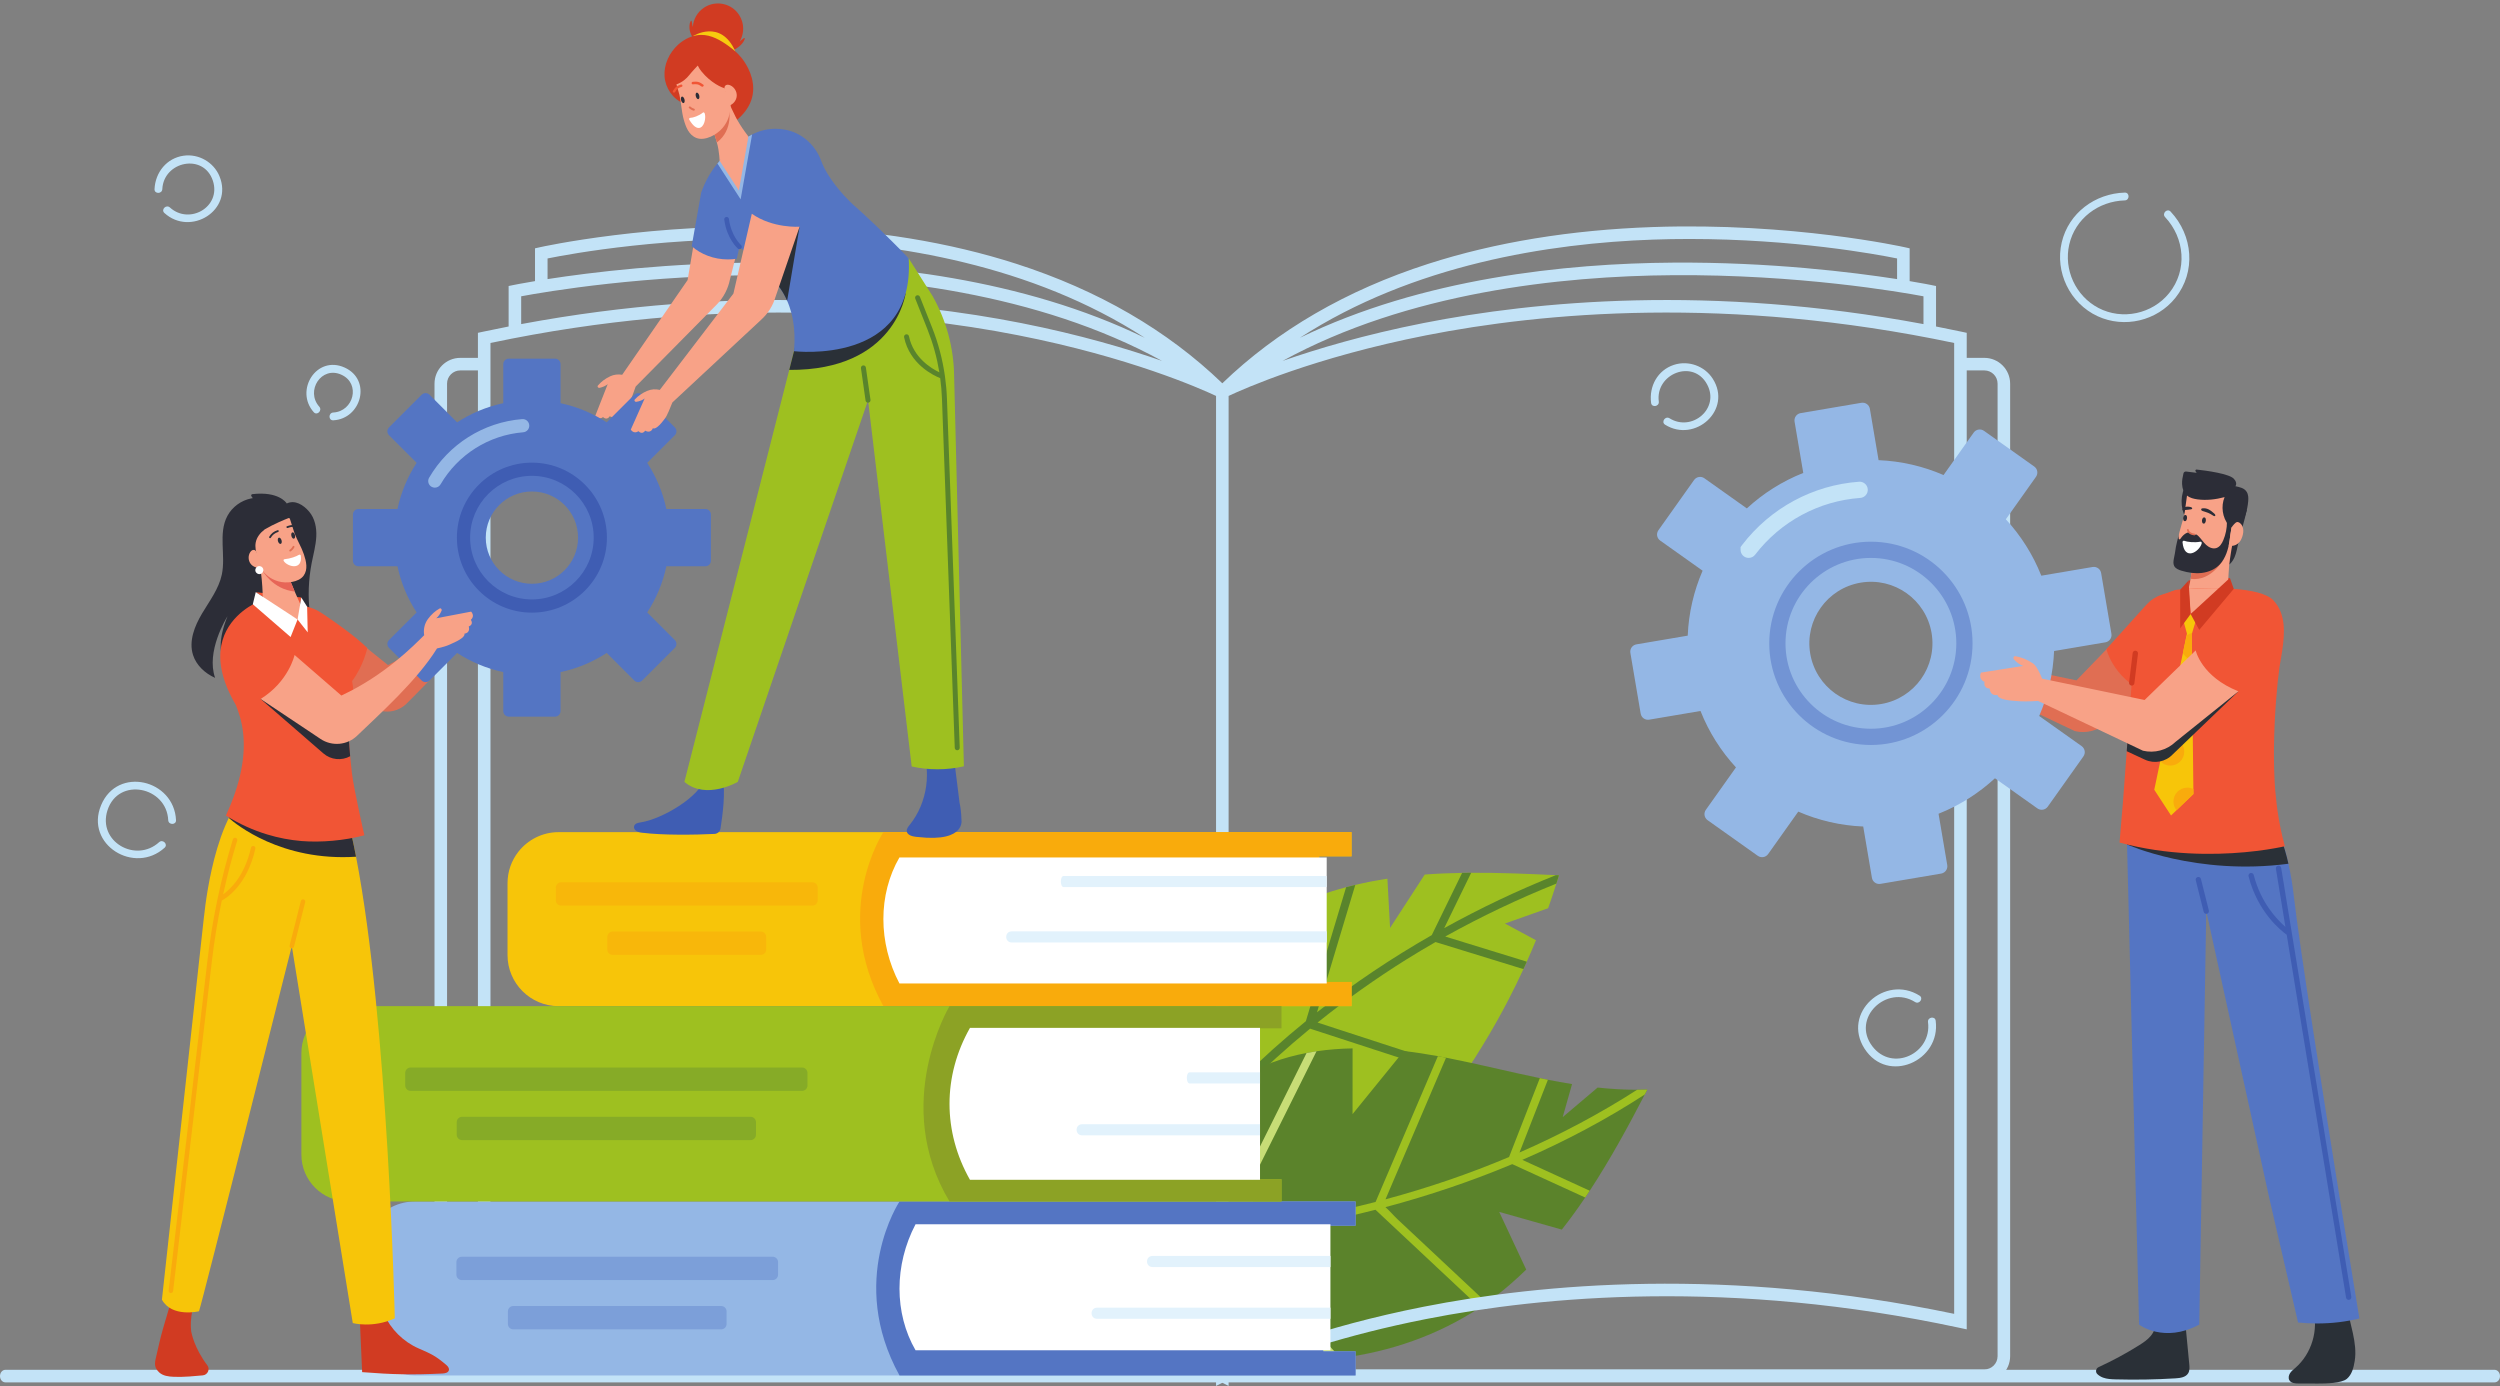 <?xml version="1.0" encoding="UTF-8"?><svg xmlns="http://www.w3.org/2000/svg" xmlns:xlink="http://www.w3.org/1999/xlink" height="602.7" preserveAspectRatio="xMidYMid meet" version="1.0" viewBox="0.0 -1.5 1087.1 602.7" width="1087.1" zoomAndPan="magnify"><rect x="0.0" y="-1.5" width="1087.1" height="602.7" fill="#808080" stroke="none"/><defs><clipPath id="a"><path d="M 188 96 L 875 96 L 875 601.16 L 188 601.16 Z M 188 96"/></clipPath><clipPath id="b"><path d="M 0 594 L 1087.09 594 L 1087.09 600 L 0 600 Z M 0 594"/></clipPath><clipPath id="c"><path d="M 939 288 L 952 288 L 952 301 L 939 301 Z M 939 288"/></clipPath><clipPath id="d"><path d="M 948.645 265.516 L 950.977 274.047 L 936.762 341.918 L 944.047 353.105 L 953.793 343.766 L 953.027 274.398 L 955.688 265.516 L 948.645 265.516"/></clipPath><clipPath id="e"><path d="M 948 273 L 956 273 L 956 286 L 948 286 Z M 948 273"/></clipPath><clipPath id="f"><path d="M 948.645 265.516 L 950.977 274.047 L 936.762 341.918 L 944.047 353.105 L 953.793 343.766 L 953.027 274.398 L 955.688 265.516 L 948.645 265.516"/></clipPath><clipPath id="g"><path d="M 949 305 L 956 305 L 956 319 L 949 319 Z M 949 305"/></clipPath><clipPath id="h"><path d="M 948.645 265.516 L 950.977 274.047 L 936.762 341.918 L 944.047 353.105 L 953.793 343.766 L 953.027 274.398 L 955.688 265.516 L 948.645 265.516"/></clipPath><clipPath id="i"><path d="M 937 319 L 950 319 L 950 332 L 937 332 Z M 937 319"/></clipPath><clipPath id="j"><path d="M 948.645 265.516 L 950.977 274.047 L 936.762 341.918 L 944.047 353.105 L 953.793 343.766 L 953.027 274.398 L 955.688 265.516 L 948.645 265.516"/></clipPath><clipPath id="k"><path d="M 945 340 L 956 340 L 956 354 L 945 354 Z M 945 340"/></clipPath><clipPath id="l"><path d="M 948.645 265.516 L 950.977 274.047 L 936.762 341.918 L 944.047 353.105 L 953.793 343.766 L 953.027 274.398 L 955.688 265.516 L 948.645 265.516"/></clipPath></defs><g><g><path d="M 557.445 477.863 C 551.66 475.984 545.855 474.191 540.062 472.445 L 540.441 476.238 C 545.582 477.793 550.734 479.406 555.863 481.059 C 557.004 481.422 558.133 481.789 559.258 482.172 C 571.598 486.211 583.867 490.594 595.867 495.512 C 596.98 494.719 598.066 493.898 599.16 493.047 C 586.633 487.824 573.777 483.207 560.852 478.969 C 559.715 478.594 558.586 478.227 557.445 477.863" fill="#9ec020"/></g><g><path d="M 534.246 411.434 L 534.746 416.559 L 534.742 416.566 L 539.836 467.664 L 540.312 472.516 L 541.242 481.891 L 541.766 487.121 L 542.145 490.914 L 545.113 520.738 L 545.434 524.055 C 546.074 524.086 546.715 524.109 547.355 524.141 C 559.699 524.594 571.844 523.129 583.246 518.305 C 588.352 516.148 593.109 513.395 597.57 510.191 C 598.688 509.398 599.773 508.574 600.867 507.723 C 608.016 502.078 614.402 495.312 620.242 488.137 C 622.688 485.156 625.031 482.098 627.293 479.023 C 627.852 478.27 628.398 477.516 628.938 476.758 C 629.781 475.605 630.613 474.441 631.438 473.285 C 632.848 471.293 634.223 469.297 635.582 467.281 C 636.285 466.266 636.953 465.246 637.637 464.23 C 640.129 460.469 642.551 456.68 644.867 452.855 C 648.781 446.461 652.438 439.973 655.852 433.391 C 658.152 428.953 660.352 424.469 662.441 419.91 C 662.945 418.844 663.426 417.762 663.91 416.672 C 665.293 413.59 666.621 410.477 667.902 407.352 L 654.406 400.09 L 673.188 393.434 C 674.449 389.902 675.629 386.348 676.766 382.734 C 677.172 381.535 677.535 380.32 677.902 379.102 L 676.531 379.051 C 664.277 378.484 651.996 377.945 639.73 378.023 C 638.414 378.027 637.098 378.031 635.785 378.07 C 630.355 378.16 624.945 378.371 619.535 378.789 L 604.449 402.016 L 603.301 380.582 C 598.609 381.297 593.949 382.195 589.336 383.297 C 588.008 383.617 586.664 383.941 585.344 384.301 C 569.211 388.57 553.844 395.43 540.812 405.734 C 538.926 407.234 537.105 408.797 535.328 410.422 C 534.953 410.758 534.594 411.094 534.246 411.434" fill="#9ec020"/></g><g><path d="M 567.84 442.555 C 558.09 450.465 548.73 458.836 539.836 467.664 L 540.312 472.516 C 549.617 463.117 559.438 454.203 569.672 445.801 C 591.633 452.961 613.617 460.121 635.582 467.281 C 636.285 466.266 636.953 465.246 637.637 464.23 C 619.652 458.371 601.688 452.52 583.715 446.664 C 580.121 445.488 576.527 444.324 572.938 443.148 C 585.23 433.27 598.109 424.129 611.469 415.766 C 615.664 413.152 619.922 410.605 624.223 408.137 C 636.977 412.062 649.711 415.988 662.441 419.91 C 662.945 418.844 663.426 417.762 663.91 416.672 C 652.105 413.02 640.27 409.383 628.449 405.738 C 644.043 397.043 660.203 389.379 676.766 382.734 C 677.172 381.535 677.535 380.32 677.902 379.102 L 676.531 379.051 C 659.938 385.688 643.703 393.391 627.996 402.09 C 631.902 394.07 635.812 386.039 639.73 378.023 C 638.414 378.027 637.098 378.031 635.785 378.07 C 631.379 387.09 626.98 396.117 622.586 405.129 C 605.168 415.074 588.453 426.293 572.688 438.68 C 578.246 420.219 583.789 401.758 589.336 383.297 C 588.008 383.617 586.664 383.941 585.344 384.301 C 579.508 403.719 573.676 423.137 567.84 442.555" fill="#59842c"/></g><g><path d="M 539.539 467.215 L 540.062 472.445 L 540.441 476.238 L 543.406 506.062 L 543.73 509.379 L 544.055 512.668 L 545.918 531.344 L 546.258 534.738 L 547.84 550.641 L 548.426 556.539 L 551.684 589.25 L 552.184 589.832 C 559.012 590.312 565.852 590.359 572.68 589.969 C 574.637 589.852 576.586 589.703 578.531 589.52 C 579.977 589.375 581.441 589.215 582.906 589.039 C 604.438 586.348 625.465 579.051 643.488 567.07 C 644.484 566.398 645.477 565.723 646.469 565.016 C 647.531 564.266 648.586 563.496 649.629 562.711 C 654.574 558.969 659.238 554.902 663.656 550.57 L 651.914 525.48 L 679.141 533.184 C 682.703 528.676 686.066 524.023 689.297 519.23 C 689.969 518.258 690.633 517.27 691.277 516.277 C 700.129 502.801 707.914 488.512 715.223 474.422 C 715.594 473.719 715.965 473.004 716.324 472.297 C 714.852 472.348 713.363 472.371 711.891 472.375 C 706.133 472.375 700.418 472.027 694.711 471.414 L 679.531 484.258 L 683.594 469.895 C 680.086 469.34 676.582 468.707 673.09 468.02 C 671.922 467.789 670.754 467.555 669.59 467.312 C 656.285 464.574 643.039 461.223 629.73 458.609 C 629.422 458.543 629.109 458.488 628.801 458.426 C 627.621 458.191 626.441 457.965 625.258 457.754 L 625.121 457.723 C 620.293 456.848 615.379 456.078 610.434 455.52 L 588.141 482.965 L 588.16 454.379 C 582.871 454.477 577.625 454.875 572.48 455.629 C 571.031 455.852 569.586 456.094 568.152 456.375 C 558 458.301 548.301 461.75 539.539 467.215" fill="#5b832b"/></g><g><path d="M 547.84 550.641 L 548.426 556.539 C 558.465 567.531 568.504 578.52 578.531 589.52 C 579.977 589.375 581.441 589.215 582.906 589.039 C 571.223 576.246 559.531 563.438 547.84 550.641" fill="#c7dd76"/></g><g><path d="M 545.918 531.344 L 546.258 534.738 C 546.762 534.676 547.254 534.609 547.75 534.535 C 564.688 532.109 581.523 528.793 598.117 524.555 C 613.238 538.715 628.367 552.898 643.488 567.07 C 644.484 566.398 645.477 565.723 646.469 565.016 C 639.043 558.074 631.617 551.113 624.207 544.152 C 618.684 538.98 613.16 533.812 607.66 528.645 C 606.02 527.098 604.297 525.031 602.449 523.418 C 621.234 518.41 639.664 512.211 657.586 504.715 C 668.16 509.559 678.73 514.402 689.297 519.23 C 689.969 518.258 690.633 517.27 691.277 516.277 C 681.504 511.801 671.723 507.312 661.957 502.852 C 680.477 494.844 698.324 485.398 715.223 474.422 C 715.594 473.719 715.965 473.004 716.324 472.297 C 714.852 472.348 713.363 472.371 711.891 472.375 C 695.641 482.809 678.504 491.887 660.738 499.66 C 664.852 489.109 668.977 478.562 673.09 468.02 C 671.922 467.789 670.754 467.555 669.59 467.312 C 665.125 478.738 660.668 490.18 656.203 501.613 C 638.777 508.98 620.777 515.09 602.469 520.02 C 603.496 517.613 604.523 515.195 605.551 512.789 C 609.047 504.617 612.539 496.445 616.031 488.285 C 619.766 479.539 623.488 470.812 627.234 462.078 L 628.801 458.426 C 627.621 458.191 626.441 457.965 625.258 457.754 C 623.016 462.992 620.781 468.227 618.539 473.461 C 611.746 489.363 604.953 505.254 598.156 521.16 C 580.934 525.59 563.461 528.973 545.918 531.344" fill="#9ec020"/></g><g><path d="M 543.406 506.062 L 543.73 509.379 L 544.055 512.668 C 544.582 511.594 545.117 510.535 545.652 509.465 C 550.188 500.363 554.723 491.27 559.258 482.172 C 559.793 481.098 560.316 480.035 560.852 478.969 C 564.734 471.188 568.613 463.41 572.48 455.629 C 571.031 455.852 569.586 456.094 568.152 456.375 C 564.59 463.539 561.02 470.703 557.445 477.863 C 556.922 478.926 556.398 480 555.863 481.059 C 551.711 489.395 547.559 497.727 543.406 506.062" fill="#c7dd76"/></g><g clip-path="url(#a)"><path d="M 868.629 588.227 C 868.629 591.398 866.051 593.98 862.879 593.98 L 544.5 593.98 C 558.449 588.32 584.406 579.117 620.09 572.078 C 671.02 562.035 752.582 554.535 851.906 575.852 L 855.211 576.559 L 855.211 159.574 L 862.879 159.574 C 866.051 159.574 868.629 162.152 868.629 165.324 L 868.629 588.227 M 194.398 588.227 L 194.398 165.324 C 194.398 162.152 196.98 159.574 200.152 159.574 L 207.82 159.574 L 207.82 576.559 L 211.121 575.852 C 310.34 554.559 391.824 562.023 442.711 572.035 C 478.469 579.07 504.523 588.309 518.52 593.98 L 200.152 593.98 C 196.98 593.98 194.398 591.398 194.398 588.227 M 213.281 147.637 C 311.52 126.914 392.191 134.344 442.711 144.281 C 491.191 153.82 521.863 167.41 528.785 170.668 L 528.785 592.418 C 518.512 587.797 488.691 575.539 443.996 566.723 C 416.773 561.355 380.902 556.707 338.297 556.707 C 301.281 556.707 259.184 560.215 213.281 569.812 L 213.281 147.637 M 226.629 127.344 C 236.758 125.441 281.102 117.773 335.5 118.16 C 384.648 118.512 450.984 125.691 505.305 155.438 C 490.34 150.207 469.621 144.023 443.996 138.969 C 395.441 129.395 319.32 122.117 226.629 139.43 L 226.629 127.344 M 238.098 110.887 C 248.027 108.875 291.465 100.844 344.27 102.691 C 389.156 104.266 448.504 113.453 497.809 145.398 C 444.539 119.477 382.262 113.023 335.426 112.699 C 334.113 112.691 332.812 112.688 331.516 112.688 C 291.137 112.688 256.691 116.977 238.098 119.863 L 238.098 110.887 M 718.762 102.691 C 724.152 102.504 729.441 102.418 734.609 102.418 C 780.078 102.418 816.02 109.078 824.93 110.887 L 824.93 119.863 C 805.742 116.887 769.684 112.41 727.605 112.699 C 680.77 113.023 618.492 119.477 565.219 145.398 C 614.527 113.453 673.875 104.266 718.762 102.691 M 836.402 127.344 L 836.402 139.43 C 743.703 122.117 667.59 129.395 619.035 138.969 C 593.406 144.023 572.688 150.207 557.723 155.438 C 612.047 125.691 678.383 118.512 727.531 118.16 C 781.973 117.77 826.273 125.441 836.402 127.344 M 534.246 170.668 C 541.145 167.418 571.676 153.875 620.09 144.324 C 670.648 134.355 751.402 126.891 849.75 147.637 L 849.75 569.812 C 751.008 549.168 669.902 556.691 619.035 566.723 C 574.336 575.539 544.52 587.797 534.246 592.418 L 534.246 170.668 M 862.879 154.113 L 855.211 154.113 L 855.211 143.223 L 853.051 142.758 C 849.293 141.953 845.57 141.199 841.863 140.473 L 841.863 122.871 L 839.688 122.422 C 839.562 122.395 836.27 121.723 830.391 120.742 L 830.391 106.488 L 828.262 106.008 C 827.781 105.898 779.32 95.125 718.703 97.23 C 683.059 98.473 650.207 103.852 621.066 113.227 C 585.48 124.676 555.379 142.156 531.516 165.172 C 507.648 142.156 477.551 124.676 441.965 113.227 C 412.824 103.852 379.973 98.473 344.324 97.23 C 283.711 95.125 235.25 105.898 234.766 106.008 L 232.641 106.488 L 232.641 120.742 C 226.766 121.723 223.469 122.395 223.344 122.422 L 221.168 122.871 L 221.168 140.473 C 217.461 141.199 213.734 141.953 209.977 142.758 L 207.82 143.223 L 207.82 154.113 L 200.152 154.113 C 193.969 154.113 188.941 159.141 188.941 165.324 L 188.941 588.227 C 188.941 594.41 193.969 599.438 200.152 599.438 L 528.785 599.438 L 528.785 601.16 L 531.516 599.77 L 534.246 601.156 L 534.246 599.438 L 862.879 599.438 C 869.059 599.438 874.09 594.41 874.09 588.227 L 874.09 165.324 C 874.09 159.141 869.059 154.113 862.879 154.113" fill="#c3e3f7"/></g><g clip-path="url(#b)"><path d="M 1084.77 594.152 L 2.32 594.152 C 1.039 594.152 0 595.375 0 596.883 C 0 598.391 1.039 599.613 2.32 599.613 L 1084.77 599.613 C 1086.051 599.613 1087.09 598.391 1087.09 596.883 C 1087.09 595.375 1086.051 594.152 1084.77 594.152" fill="#c3e3f7"/></g><g><path d="M 951.672 250.922 L 969.648 249.805 L 952.57 265.516 Z M 951.672 250.922" fill="#d13b22"/></g><g><path d="M 977.039 220.105 C 976.184 224.324 973.891 231.668 973.035 235.887 C 972.586 238.094 972.113 240.363 970.887 242.254 C 969.66 244.145 968.449 244.797 966.215 244.504 C 967.621 239.168 969.434 234.129 970.836 228.797 C 971.223 227.336 971.621 225.844 972.469 224.598 C 973.32 223.348 975.531 220.027 977.039 220.105" fill="#2c2d37"/></g><g><path d="M 949.836 210.645 C 947.812 215.379 948.402 221.137 951.352 225.355 C 951.922 221.293 952.336 217.324 952.91 213.262 C 953 212.637 953.086 211.996 952.973 211.379 C 952.855 210.758 952.496 210.145 951.914 209.891 C 951.336 209.637 950.082 210.066 949.836 210.645" fill="#2c2d37"/></g><g><path d="M 970.664 235.379 C 970.664 235.379 969.66 241.168 969.324 244.414 C 969.098 246.609 968.387 261.301 968.211 263.672 L 950.199 261.805 C 950.441 260.621 952.551 250.324 952.574 250.215 L 952.574 250.207 C 952.625 249.906 952.664 249.613 952.715 249.312 C 952.77 248.934 952.824 248.566 952.875 248.195 C 952.969 247.543 953.055 246.891 953.141 246.254 C 953.289 244.965 953.422 243.742 953.516 242.645 C 953.539 242.344 953.555 242.051 953.566 241.758 C 955.891 241.184 958.199 240.738 960.508 240.277 C 963.094 239.777 970.664 235.379 970.664 235.379" fill="#f8a287"/></g><g><path d="M 952.57 250.211 C 961.902 251.461 967.172 241.23 967.172 241.23 L 953.512 242.648 C 953.332 244.836 953.008 247.527 952.57 250.211" fill="#e06e53"/></g><g><path d="M 951.031 213.738 L 950.309 219.016 L 950.312 219.023 C 950.246 219.793 950.148 220.555 950.004 221.301 C 949.273 225.148 947.746 228.777 947.152 232.66 C 946.574 236.539 946.359 240.66 949.148 243.594 C 949.957 244.434 950.996 245.043 952.164 245.449 C 955.383 246.586 959.562 246.191 962.352 244.953 C 966.102 243.289 968.215 240.793 970.051 237.105 C 970.16 236.672 970.246 236.336 970.305 236.113 L 970.344 235.961 L 970.371 235.852 L 970.391 235.797 C 970.352 235.289 970.363 235.289 970.371 234.77 C 970.383 233.398 970.547 232.02 970.672 230.66 C 970.891 228.391 971.008 226.027 970.23 223.836 C 969.273 221.145 971.895 216.328 969.398 214.875 C 964.434 212.691 953.637 213.773 951.73 213.273 C 951.395 213.184 951.078 213.402 951.031 213.738" fill="#f8a287"/></g><g><path d="M 962.824 221.789 C 961.211 220.371 959.805 219.258 957.613 219.562 C 957.004 219.648 956.973 220.453 957.766 220.703 C 959.941 221.391 960.637 221.555 962.41 222.746 C 963.203 223.281 963.762 222.613 962.824 221.789" fill="#2c2d37"/></g><g><path d="M 949.773 219.145 C 950.672 218.625 951.738 218.801 952.656 218.996 C 953.27 219.129 953.586 219.82 952.793 219.961 C 950.609 220.352 950.648 220.086 949.621 220.438 C 948.895 220.684 948.746 219.734 949.773 219.145" fill="#2c2d37"/></g><g><path d="M 958.168 223.547 C 958.473 223.363 958.934 223.574 959.059 223.883 C 959.328 224.539 959.219 225.332 958.828 225.918 C 958.625 226.219 958.172 226.27 957.887 226.062 C 957.754 225.965 957.676 225.832 957.641 225.688 C 957.336 225 957.523 223.93 958.168 223.547" fill="#2c2d37"/></g><g><path d="M 949.984 222.488 C 950.289 222.305 950.746 222.516 950.871 222.824 C 951.141 223.48 951.035 224.273 950.641 224.859 C 950.438 225.16 949.984 225.211 949.699 225.004 C 949.566 224.906 949.488 224.773 949.453 224.629 C 949.148 223.941 949.34 222.871 949.984 222.488" fill="#2c2d37"/></g><g><path d="M 977.605 216.508 C 977.273 220.383 976.051 224.164 974.051 227.48 C 972.379 228.277 970.305 228.363 969.129 226.93 C 966.383 223.57 965.672 218.66 967.34 214.668 C 963.488 215.688 959.473 216.176 955.523 215.641 C 953.926 215.414 952.266 215.035 951.035 214.004 C 949.586 212.801 948.926 210.855 948.855 208.984 C 948.789 207.418 949.09 205.867 949.461 204.332 C 949.578 203.812 950.074 203.48 950.605 203.543 C 952.141 203.73 953.66 203.91 955.195 204.102 L 954.727 203.441 C 954.484 203.102 954.754 202.637 955.164 202.68 C 958.734 203.062 970.125 204.492 971.598 206.984 C 972.352 207.781 972.688 209.051 972.039 209.922 C 974.02 210.359 975.91 210.699 976.977 212.422 C 977.707 213.621 977.73 215.117 977.605 216.508" fill="#2c2d37"/></g><g><path d="M 971.906 223.219 C 970.27 226.465 970.016 230.121 969.48 233.738 C 968.957 237.34 967.797 241.137 965.34 243.836 C 963.324 246.035 960.414 247.281 957.461 247.633 C 954.496 248 951.488 247.52 948.621 246.672 C 947.352 246.305 945.98 245.754 945.402 244.57 C 944.91 243.578 945.105 242.406 945.305 241.32 C 945.445 240.574 945.574 239.824 945.742 239.074 L 945.742 239.062 C 946.164 235.477 947.352 231.309 947.508 230.801 C 947.324 231.551 947.324 232.215 947.379 232.707 C 947.41 233.059 947.875 233.172 948.07 232.863 C 948.312 232.496 948.582 232.156 948.863 231.816 C 949.652 230.898 950.684 230.094 951.883 229.941 L 951.957 229.941 C 952.547 230.449 953.719 231.238 955.148 230.941 C 955.516 231.195 955.84 231.492 956.148 231.805 C 957.277 232.961 958.141 234.359 959.328 235.445 C 960.512 236.535 962.191 237.297 963.73 236.828 C 965.242 236.352 966.16 234.867 966.77 233.414 C 967.828 230.93 968.363 228.23 968.363 225.535 C 968.859 225.066 969.438 224.629 969.93 224.148 C 970.41 223.684 971.215 223.176 971.906 223.219" fill="#2c2d37"/></g><g><path d="M 974.34 233.453 C 973.305 235.312 971.145 236.254 969.121 235.75 C 969.273 235.074 969.387 234.402 969.484 233.734 C 969.773 231.754 969.98 229.77 970.383 227.836 C 971.016 226.852 972.074 225.699 972.613 225.535 C 973.383 225.32 974.207 225.969 974.734 226.699 C 976.078 228.59 975.395 231.566 974.34 233.453" fill="#f8a287"/></g><g><path d="M 956.793 234.047 C 954.195 234.543 951.074 234.172 949.852 233.672 C 949.434 233.504 949 233.848 949.043 234.289 C 949.832 242.609 956.285 238.445 957.348 234.945 C 957.5 234.438 957.305 233.949 956.793 234.047" fill="#fff"/></g><g><path d="M 950.984 228.996 C 951.27 230.473 952.84 231.18 954.176 231.309 C 954.664 231.355 954.695 230.594 954.207 230.547 C 953.203 230.449 951.945 229.949 951.73 228.824 C 951.637 228.34 950.895 228.516 950.984 228.996" fill="#e06e53"/></g><g><path d="M 1005.77 567.695 C 1008.328 576.754 1005.211 587.164 998.094 593.32 C 997.27 594.035 996.383 594.711 995.789 595.629 C 995.199 596.547 994.961 597.785 995.527 598.719 C 996.281 599.965 998 600.109 999.457 600.113 C 1002.32 600.117 1005.18 600.125 1008.039 600.133 C 1011.121 600.141 1018.16 600.051 1020.52 598.062 C 1022.719 596.203 1023.461 593.164 1023.922 590.32 C 1025.211 582.301 1021.629 574.09 1020.52 566.043 C 1018.48 564.129 1015.52 563.969 1012.801 564.59 C 1010.07 565.215 1008.148 566.23 1005.77 567.695" fill="#2a3037"/></g><g><path d="M 951.977 591.688 C 951.488 586.562 950.996 581.441 950.508 576.316 C 946.191 575.273 941.457 574.031 937.141 572.992 C 937.629 575.215 936.742 577.562 935.309 579.324 C 933.871 581.09 931.938 582.367 930.008 583.57 C 924.398 587.078 918.562 590.227 912.551 592.988 C 911.371 593.531 911.062 595.094 911.996 596 C 912.695 596.68 913.574 597.203 914.496 597.543 C 916.227 598.18 918.105 598.254 919.949 598.305 C 928.652 598.551 937.367 598.398 946.059 597.855 C 948.109 597.727 950.48 597.387 951.527 595.617 C 952.211 594.465 952.105 593.023 951.977 591.688" fill="#2a3037"/></g><g><path d="M 1025.949 571.816 C 1020.281 573.234 1014.039 574 1007.5 574 C 1004.699 574 1001.949 573.848 999.289 573.582 L 987.055 520.738 L 959.371 394.715 L 956.328 574.488 C 940.953 582.762 930.156 574.488 930.156 574.488 L 924.914 365.707 L 924.762 359.551 L 924.695 357.387 L 924.531 350.484 C 925.184 350.344 925.844 350.227 926.496 350.113 C 946.727 346.742 971.633 352.574 982.141 355.48 L 988.543 356.316 C 990.609 359.711 992.262 363.789 993.574 368.195 C 994.145 370.113 994.656 372.078 995.098 374.09 C 996.199 378.898 996.969 383.887 997.504 388.602 C 999.906 409.766 1009.68 471.637 1017.27 518.613 C 1021.191 542.867 1024.52 563.156 1025.949 571.816" fill="#5475c3"/></g><g><path d="M 995.098 374.09 C 955.141 379.398 924.914 365.707 924.914 365.707 L 924.762 359.551 L 924.695 357.387 L 924.531 350.484 C 925.184 350.344 925.844 350.227 926.496 350.113 C 946.727 346.742 971.633 352.574 982.141 355.48 L 988.543 356.316 C 990.609 359.711 992.262 363.789 993.574 368.195 C 994.145 370.113 994.656 372.078 995.098 374.09" fill="#2a3037"/></g><g><path d="M 957.059 380.707 C 956.902 380.086 956.27 379.711 955.648 379.863 C 955.027 380.02 954.648 380.648 954.805 381.273 L 958.246 394.996 C 958.379 395.523 958.852 395.875 959.371 395.875 C 959.465 395.875 959.559 395.863 959.656 395.84 C 960.277 395.684 960.656 395.055 960.5 394.43 L 957.059 380.707" fill="#3f5db3"/></g><g><path d="M 991.945 375.863 C 991.84 375.23 991.246 374.805 990.609 374.902 C 989.977 375.008 989.547 375.605 989.648 376.238 L 993.789 401.543 C 990.145 398.402 983.074 391.016 980.012 378.961 C 979.855 378.34 979.211 377.965 978.598 378.121 C 977.977 378.277 977.602 378.91 977.758 379.535 C 981.762 395.281 992.066 403.34 994.348 404.965 L 1020.16 562.766 C 1020.25 563.332 1020.738 563.738 1021.301 563.738 L 1021.488 563.723 C 1022.121 563.621 1022.551 563.023 1022.449 562.387 L 991.945 375.863" fill="#3f5db3"/></g><g><path d="M 943.738 290.59 L 916.387 312.559 C 912.543 316.246 907.164 317.586 902.223 316.414 L 902.195 316.398 L 856.555 294.754 L 858.363 285.082 L 902.93 294.359 L 923.742 272.797 C 923.742 272.797 927.598 284.219 943.738 290.59" fill="#e06e53"/></g><g><path d="M 993.57 366.461 C 993.57 366.461 992.891 366.629 991.605 366.895 C 988.867 367.434 983.402 368.422 976.102 369.086 L 976.047 369.086 C 962.445 370.328 942.438 370.496 921.664 364.879 L 921.793 363.449 L 922.328 356.844 L 923.051 348.398 L 923.32 344.98 L 923.402 343.809 L 923.84 337.906 L 924.094 334.488 L 924.531 328.586 L 924.547 328.418 L 924.785 325.156 L 925.211 319.254 L 925.211 319.238 L 926.949 295.586 L 926.961 295.473 C 926.988 294.781 927.047 294.105 927.102 293.426 C 927.102 293.426 927.16 290.602 927.711 286.48 C 929.023 276.34 933.258 258.293 946.547 254.949 C 947.41 254.82 948.254 254.75 949.074 254.777 L 949.102 254.777 C 949.258 254.766 950.203 254.68 951.672 254.594 L 951.688 254.594 C 954.102 254.426 957.957 254.242 962.305 254.242 C 964.199 254.242 966.188 254.281 968.18 254.383 C 968.422 254.398 968.645 254.41 968.887 254.426 C 969.703 254.469 970.523 254.512 971.328 254.566 C 978.672 255.102 985.719 256.488 988.641 259.637 C 993.965 265.367 993.555 273.613 992.41 281.324 L 992.398 281.383 L 992.383 281.535 C 992.242 282.523 992.086 283.484 991.914 284.445 C 991.691 285.855 991.449 287.27 991.195 288.695 L 991.184 288.836 C 990.223 295.645 988.992 309.199 988.824 323.18 C 988.797 325.113 988.781 327.062 988.824 328.996 C 988.824 330.238 988.84 331.469 988.883 332.695 C 988.922 334.645 989.008 336.578 989.105 338.484 C 989.164 339.531 989.234 340.562 989.32 341.562 C 989.332 341.762 989.359 341.961 989.359 342.141 C 989.516 344.062 989.715 345.969 989.953 347.891 C 990.055 348.836 990.18 349.766 990.309 350.699 C 990.676 353.383 991.141 356.078 991.691 358.707 L 991.691 358.734 C 992.156 361.035 992.707 363.309 993.316 365.539 C 993.398 365.852 993.484 366.148 993.57 366.461" fill="#f15535"/></g><g><path d="M 946.555 254.945 L 933.004 299.676 C 932.844 299.594 932.68 299.523 932.516 299.441 C 918.676 292.863 915.945 280.754 915.945 280.754 L 933.367 261.418 C 935.164 259.43 937.445 257.941 939.988 257.105 L 946.555 254.945" fill="#f15535"/></g><g><path d="M 948.645 265.516 L 950.977 274.047 L 936.762 341.918 L 944.047 353.105 L 953.789 343.766 L 953.027 274.398 L 955.688 265.516 L 948.645 265.516" fill="#f7c509"/></g><g><path d="M 968.887 254.426 L 952.57 265.516 L 951.672 254.594 L 951.688 254.594 C 954.102 254.426 957.957 254.242 962.305 254.242 C 964.199 254.242 966.188 254.281 968.18 254.383 C 968.422 254.398 968.645 254.41 968.887 254.426" fill="#f8a287"/></g><g><path d="M 952.57 265.516 L 956.32 272.398 L 971.328 254.566 L 969.648 249.805 L 952.57 265.516" fill="#d13b22"/></g><g><path d="M 952.57 265.516 L 948.027 271.715 L 948.027 254.945 L 951.672 250.922 L 952.57 265.516" fill="#d13b22"/></g><g clip-path="url(#c)"><g clip-path="url(#d)"><path d="M 951.156 294.812 C 951.156 298.16 948.441 300.871 945.094 300.871 C 941.746 300.871 939.031 298.16 939.031 294.812 C 939.031 291.465 941.746 288.75 945.094 288.75 C 948.441 288.75 951.156 291.465 951.156 294.812" fill="#f9ab0c"/></g></g><g clip-path="url(#e)"><g clip-path="url(#f)"><path d="M 960.621 279.633 C 960.621 282.98 957.906 285.691 954.559 285.691 C 951.211 285.691 948.496 282.98 948.496 279.633 C 948.496 276.285 951.211 273.57 954.559 273.57 C 957.906 273.57 960.621 276.285 960.621 279.633" fill="#f9ab0c"/></g></g><g clip-path="url(#g)"><g clip-path="url(#h)"><path d="M 961.75 312.02 C 961.75 315.367 959.035 318.078 955.688 318.078 C 952.34 318.078 949.625 315.367 949.625 312.02 C 949.625 308.672 952.34 305.957 955.688 305.957 C 959.035 305.957 961.75 308.672 961.75 312.02" fill="#f9ab0c"/></g></g><g clip-path="url(#i)"><g clip-path="url(#j)"><path d="M 949.801 325.352 C 949.801 328.699 947.086 331.414 943.738 331.414 C 940.391 331.414 937.676 328.699 937.676 325.352 C 937.676 322.004 940.391 319.289 943.738 319.289 C 947.086 319.289 949.801 322.004 949.801 325.352" fill="#f9ab0c"/></g></g><g clip-path="url(#k)"><g clip-path="url(#l)"><path d="M 957.215 347.047 C 957.215 350.391 954.5 353.105 951.152 353.105 C 947.805 353.105 945.09 350.391 945.09 347.047 C 945.09 343.695 947.805 340.984 951.152 340.984 C 954.5 340.984 957.215 343.695 957.215 347.047" fill="#f9ab0c"/></g></g><g><path d="M 973.363 299.117 L 944.777 326.543 C 941.672 329.805 936.836 330.73 932.742 328.852 L 924.785 325.156 L 925.215 319.234 L 973.363 299.117" fill="#2a3037"/></g><g><path d="M 926.961 296.633 L 926.82 296.621 C 926.184 296.547 925.73 295.965 925.805 295.328 L 927.371 282.453 C 927.449 281.816 928.023 281.367 928.664 281.441 C 929.301 281.52 929.758 282.098 929.68 282.734 L 928.113 295.609 C 928.039 296.199 927.539 296.633 926.961 296.633" fill="#d13b22"/></g><g><path d="M 787.156 282.723 C 784.688 268.148 794.496 254.336 809.07 251.863 C 823.645 249.391 837.457 259.199 839.93 273.773 C 842.402 288.348 832.59 302.164 818.02 304.637 C 803.445 307.105 789.629 297.297 787.156 282.723 M 742.523 355.141 L 764.363 370.648 C 765.812 371.676 767.82 371.336 768.848 369.887 L 781.957 351.426 C 790.758 355.238 800.305 357.496 810.203 357.902 L 813.984 380.203 C 814.281 381.957 815.941 383.137 817.695 382.84 L 844.102 378.363 C 845.855 378.066 847.035 376.402 846.738 374.652 L 842.957 352.348 C 852.168 348.699 860.438 343.422 867.488 336.922 L 885.949 350.031 C 887.398 351.059 889.406 350.719 890.438 349.27 L 905.941 327.43 C 906.973 325.98 906.633 323.973 905.184 322.945 L 886.723 309.84 C 890.531 301.035 892.789 291.488 893.195 281.59 L 915.5 277.809 C 917.254 277.512 918.434 275.848 918.133 274.098 L 913.656 247.691 C 913.359 245.938 911.699 244.758 909.945 245.055 L 887.641 248.836 C 883.996 239.625 878.715 231.355 872.219 224.305 L 885.324 205.844 C 886.355 204.395 886.016 202.387 884.566 201.355 L 862.727 185.852 C 861.277 184.82 859.27 185.16 858.238 186.609 L 845.133 205.07 C 836.332 201.262 826.785 199.004 816.883 198.598 L 813.102 176.293 C 812.805 174.539 811.145 173.359 809.391 173.656 L 782.984 178.137 C 781.234 178.434 780.055 180.094 780.352 181.848 L 784.133 204.152 C 774.918 207.797 766.652 213.074 759.598 219.574 L 741.137 206.469 C 739.688 205.438 737.68 205.777 736.652 207.227 L 721.145 229.066 C 720.117 230.516 720.457 232.523 721.906 233.555 L 740.363 246.66 C 736.555 255.461 734.297 265.008 733.891 274.906 L 711.586 278.691 C 709.836 278.988 708.656 280.648 708.953 282.402 L 713.43 308.809 C 713.727 310.559 715.391 311.738 717.141 311.441 L 739.445 307.66 C 743.094 316.875 748.371 325.141 754.867 332.195 L 741.762 350.656 C 740.734 352.105 741.074 354.113 742.523 355.141" fill="#94b7e5"/></g><g><path d="M 973.367 299.117 L 946.02 321.082 C 942.176 324.766 936.805 326.113 931.855 324.941 L 931.832 324.93 L 886.195 303.277 C 883.125 303.555 878.535 303.594 876.059 303.266 C 875.664 303.242 875.293 303.219 874.945 303.184 C 869.121 302.66 868.633 301.211 868.633 300.777 L 868.633 300.664 C 865.184 301.312 865.203 297.906 865.203 297.906 C 862.137 297.758 862.984 294.992 862.984 294.992 C 861.148 294.234 860.977 292.887 861.102 291.969 C 861.184 291.398 861.395 290.98 861.395 290.98 C 867.508 290.008 873.652 289.027 879.789 288.066 C 878.5 287.691 876.918 286.531 875.758 285.254 C 875.258 284.684 875.652 283.719 876.352 283.848 C 878.988 284.266 881.602 285.344 883.984 286.961 L 884.055 287.008 C 885.391 287.914 886.844 290.727 887.996 293.598 L 932.562 302.883 L 954.77 281.324 C 954.77 281.324 957.234 292.738 973.367 299.117" fill="#f8a287"/></g><g><path d="M 813.543 322.449 C 789.172 322.449 769.344 302.621 769.344 278.25 C 769.344 253.879 789.172 234.051 813.543 234.051 C 837.914 234.051 857.742 253.879 857.742 278.25 C 857.742 302.621 837.914 322.449 813.543 322.449 M 813.543 241.109 C 793.066 241.109 776.406 257.77 776.406 278.25 C 776.406 298.727 793.066 315.387 813.543 315.387 C 834.02 315.387 850.684 298.727 850.684 278.25 C 850.684 257.77 834.02 241.109 813.543 241.109" fill="#7294d4"/></g><g><path d="M 760.395 241.102 C 758.445 241.102 756.863 239.527 756.863 237.578 L 756.863 236.383 L 757.59 235.418 C 769.84 219.422 788.359 209.418 808.406 207.977 C 810.32 207.836 812.039 209.301 812.18 211.246 C 812.32 213.191 810.855 214.879 808.91 215.02 C 790.914 216.312 774.281 225.281 763.262 239.629 C 762.617 240.52 761.574 241.102 760.395 241.102" fill="#c3e3f7"/></g><g><path d="M 941.469 92.906 C 950.055 102.039 951.238 116.02 943.246 125.941 C 935.938 135.023 922.875 137.848 912.504 132.418 C 902.582 127.223 897.27 115.742 899.797 104.809 C 902.414 93.473 912.539 85.973 923.945 85.645 C 926.125 85.578 926.133 82.184 923.945 82.25 C 911.047 82.621 899.531 91.09 896.523 103.906 C 893.492 116.824 900.078 130.41 912.109 135.996 C 923.754 141.395 937.934 138.035 945.945 128.023 C 954.996 116.715 953.605 100.863 943.867 90.508 C 942.371 88.91 939.973 91.316 941.469 92.906" fill="#c3e3f7"/></g><g><path d="M 79.891 66.199 C 72.469 67.223 67.531 73.461 67.191 80.738 C 67.086 82.922 70.48 82.918 70.582 80.738 C 71.152 68.605 88.605 64.953 92.582 77.141 C 96.273 88.461 82.355 96.422 73.887 88.723 C 72.273 87.258 69.867 89.648 71.488 91.121 C 82.828 101.434 101.555 89.992 95.434 75.125 C 92.922 69.031 86.414 65.305 79.891 66.199" fill="#c3e3f7"/></g><g><path d="M 727.883 157.156 C 720.762 159.48 717.008 166.496 717.969 173.723 C 718.258 175.887 721.598 175.277 721.309 173.117 C 719.707 161.074 736.23 154.375 742.316 165.656 C 747.965 176.141 735.688 186.453 725.984 180.387 C 724.137 179.23 722.191 182.012 724.051 183.176 C 737.047 191.301 753.434 176.707 744.762 163.168 C 741.207 157.621 734.141 155.109 727.883 157.156" fill="#c3e3f7"/></g><g><path d="M 149.836 158.316 C 137.605 152.82 128.008 168.301 136.434 177.742 C 137.891 179.375 140.285 176.969 138.836 175.344 C 132.727 168.5 139.75 157.426 148.504 161.469 C 156.941 165.359 153.746 177.402 144.922 177.879 C 142.746 177.992 142.734 181.387 144.922 181.27 C 157.203 180.609 161.719 163.656 149.836 158.316" fill="#c3e3f7"/></g><g><path d="M 43.961 348.625 C 36.82 365.789 58.492 379.023 71.582 367.121 C 73.199 365.648 70.793 363.254 69.18 364.719 C 59.023 373.957 42.336 364.43 46.738 350.836 C 51.477 336.199 72.473 340.555 73.148 355.137 C 73.246 357.312 76.641 357.324 76.539 355.137 C 75.727 337.477 51.078 331.516 43.961 348.625" fill="#c3e3f7"/></g><g><path d="M 810.777 454.5 C 820.812 470.148 844.035 459.883 841.715 442.344 C 841.43 440.176 838.09 440.785 838.375 442.949 C 840.176 456.559 822.84 464.844 814.176 453.473 C 804.852 441.242 820.398 426.473 832.762 434.227 C 834.605 435.383 836.551 432.602 834.695 431.438 C 819.719 422.043 800.773 438.898 810.777 454.5" fill="#c3e3f7"/></g><g><path d="M 158.168 543.18 L 158.168 574.387 C 158.168 586.668 168.129 596.609 180.406 596.609 L 589.457 596.609 L 589.457 586.102 L 575.391 586.102 L 575.391 531.469 L 589.457 531.469 L 589.457 520.957 L 180.406 520.957 C 173.273 520.957 166.934 524.316 162.855 529.527 C 159.91 533.301 158.168 538.035 158.168 543.18" fill="#94b7e5"/></g><g><path d="M 391.145 596.617 L 589.461 596.617 L 589.461 586.102 L 575.391 586.102 L 575.391 531.473 L 589.461 531.473 L 589.461 520.957 L 391.145 520.957 C 391.145 520.957 368.344 555.301 391.145 596.617" fill="#5475c3"/></g><g><path d="M 578.52 530.863 L 578.52 585.645 L 398.109 585.645 C 388.812 569.531 388.812 548.59 398.109 530.863 L 578.52 530.863" fill="#fff"/></g><g><path d="M 220.691 382.59 L 220.691 413.789 C 220.691 426.059 230.648 436.016 242.918 436.016 L 587.707 436.016 L 587.707 425.504 L 573.637 425.504 L 573.637 370.875 L 587.707 370.875 L 587.707 360.348 L 242.918 360.348 C 235.789 360.348 229.445 363.719 225.375 368.918 C 222.434 372.703 220.691 377.43 220.691 382.59" fill="#f7c509"/></g><g><path d="M 384.133 436.012 L 587.707 436.012 L 587.707 425.496 L 573.637 425.496 L 573.637 370.867 L 587.707 370.867 L 587.707 360.352 L 384.133 360.352 C 384.133 360.352 361.332 394.695 384.133 436.012" fill="#f9ab0c"/></g><g><path d="M 576.906 371.355 L 576.906 426.137 L 391.102 426.137 C 381.805 408.41 381.805 387.465 391.102 371.355 L 576.906 371.355" fill="#fff"/></g><g><path d="M 131.055 456.418 L 131.055 500.559 C 131.055 511.832 140.184 520.957 151.453 520.957 L 557.25 520.957 L 557.25 511.305 L 544.336 511.305 L 544.336 445.66 L 557.25 445.66 L 557.25 436.016 L 151.453 436.016 C 140.184 436.016 131.055 445.145 131.055 456.418" fill="#9ec020"/></g><g><path d="M 412.887 520.957 L 557.25 520.957 L 557.25 511.305 L 544.336 511.305 L 544.336 445.66 L 557.25 445.66 L 557.25 436.016 L 412.887 436.016 C 412.887 436.016 387.418 478.504 412.887 520.957" fill="#8ca225"/></g><g><path d="M 547.906 445.469 L 547.906 511.527 L 421.781 511.527 C 409.922 490.586 409.922 466.414 421.781 445.469 L 547.906 445.469" fill="#fff"/></g><g><path d="M 576.906 384.242 L 462.512 384.242 C 460.898 384.242 460.898 379.41 462.512 379.41 L 576.906 379.41 L 576.906 384.242" fill="#e2f2fc"/></g><g><path d="M 576.906 408.324 L 439.953 408.324 C 436.73 408.324 436.73 403.492 439.953 403.492 L 576.906 403.492 L 576.906 408.324" fill="#e2f2fc"/></g><g><path d="M 547.906 469.637 L 517.293 469.637 C 515.68 469.637 515.68 464.805 517.293 464.805 L 547.906 464.805 L 547.906 469.637" fill="#e2f2fc"/></g><g><path d="M 547.906 492.195 L 470.566 492.195 C 467.344 492.195 467.344 487.359 470.566 487.359 L 547.906 487.359 L 547.906 492.195" fill="#e2f2fc"/></g><g><path d="M 578.52 549.465 L 501.18 549.465 C 497.957 549.465 497.957 544.633 501.18 544.633 L 578.52 544.633 L 578.52 549.465" fill="#e2f2fc"/></g><g><path d="M 578.52 571.965 L 477.074 571.965 C 473.852 571.965 473.852 567.129 477.074 567.129 L 578.52 567.129 L 578.52 571.965" fill="#e2f2fc"/></g><g><path d="M 353.223 392.297 L 244.031 392.297 C 242.734 392.297 241.684 391.246 241.684 389.945 L 241.684 384.496 C 241.684 383.199 242.734 382.145 244.031 382.145 L 353.223 382.145 C 354.52 382.145 355.57 383.199 355.57 384.496 L 355.57 389.945 C 355.57 391.246 354.52 392.297 353.223 392.297" fill="#f8b70a"/></g><g><path d="M 330.828 413.719 L 266.426 413.719 C 265.129 413.719 264.074 412.668 264.074 411.371 L 264.074 405.918 C 264.074 404.621 265.129 403.57 266.426 403.57 L 330.828 403.57 C 332.125 403.57 333.176 404.621 333.176 405.918 L 333.176 411.371 C 333.176 412.668 332.125 413.719 330.828 413.719" fill="#f8b70a"/></g><g><path d="M 335.988 555.133 L 200.809 555.133 C 199.512 555.133 198.457 554.078 198.457 552.781 L 198.457 547.332 C 198.457 546.031 199.512 544.98 200.809 544.98 L 335.988 544.98 C 337.285 544.98 338.336 546.031 338.336 547.332 L 338.336 552.781 C 338.336 554.078 337.285 555.133 335.988 555.133" fill="#7c9fd9"/></g><g><path d="M 313.594 576.555 L 223.199 576.555 C 221.902 576.555 220.852 575.504 220.852 574.207 L 220.852 568.754 C 220.852 567.457 221.902 566.406 223.199 566.406 L 313.594 566.406 C 314.895 566.406 315.945 567.457 315.945 568.754 L 315.945 574.207 C 315.945 575.504 314.895 576.555 313.594 576.555" fill="#7c9fd9"/></g><g><path d="M 348.77 472.852 L 178.555 472.852 C 177.258 472.852 176.203 471.801 176.203 470.504 L 176.203 465.051 C 176.203 463.754 177.258 462.699 178.555 462.699 L 348.77 462.699 C 350.07 462.699 351.121 463.754 351.121 465.051 L 351.121 470.504 C 351.121 471.801 350.07 472.852 348.77 472.852" fill="#86ab27"/></g><g><path d="M 326.379 494.273 L 200.949 494.273 C 199.648 494.273 198.598 493.223 198.598 491.926 L 198.598 486.473 C 198.598 485.176 199.648 484.125 200.949 484.125 L 326.379 484.125 C 327.676 484.125 328.727 485.176 328.727 486.473 L 328.727 491.926 C 328.727 493.223 327.676 494.273 326.379 494.273" fill="#86ab27"/></g><g><path d="M 258.844 179.328 C 258.844 179.328 260.215 181.41 262.238 179.852 C 262.238 179.852 263.797 181.559 265.137 179.508 C 265.137 179.508 267.477 180.891 268.422 178.262 L 268.488 178.305 C 268.805 178.48 270.133 178.758 273.195 174.199 C 274.59 172.422 275.551 168.758 276.41 166.594 L 311.953 130.629 C 314.699 127.715 316.574 124.074 317.383 120.148 L 325.277 88.934 C 325.277 88.934 314.594 90.859 304.945 85.172 L 298.996 120.285 L 270.555 161.465 C 268.789 161.148 266.93 161.367 265.246 162.16 L 265.191 162.203 C 263.129 163.188 261.32 164.543 259.98 166.172 C 259.609 166.609 260.105 167.277 260.707 167.156 C 262.047 166.867 263.484 166.254 264.262 165.527 C 262.457 170.125 260.637 174.734 258.844 179.328" fill="#f8a287"/></g><g><path d="M 87.848 265.297 C 91.109 259.816 95.133 254.57 96.453 248.379 C 98.25 239.934 94.797 230.508 98.871 222.852 C 100.934 218.977 104.859 216.086 109.246 215.227 C 109.461 215.18 109.691 215.141 109.926 215.113 L 109.316 214.277 C 109.066 213.926 109.297 213.418 109.738 213.371 C 121.066 212.062 124.441 217.02 124.68 217.41 L 124.699 217.43 C 128.246 215.73 131.934 218.035 134.441 220.988 C 136.949 223.949 137.727 228.012 137.535 231.848 C 137.34 235.68 136.289 239.43 135.555 243.195 C 134.109 250.562 133.844 258.133 134.77 265.555 C 135.367 270.387 136.465 275.312 135.227 280.031 C 133.883 285.117 129.863 289.293 125.098 291.75 C 120.703 294.012 114.68 295.242 109.551 295.551 L 109.539 295.555 C 100.824 293.125 90.879 286.172 98.934 266.461 C 98.383 267.336 89.488 281.836 93.539 293.266 C 89.148 291.312 85.359 287.793 83.934 283.312 C 82.02 277.277 84.602 270.773 87.848 265.297" fill="#2c2d37"/></g><g><path d="M 131.012 258.305 L 111.207 255.992 L 129.395 267.871 Z M 131.012 258.305" fill="#f15535"/></g><g><path d="M 110.422 261.523 L 129.215 263.719 L 127.68 272.797 Z M 110.422 261.523" fill="#f15535"/></g><g><path d="M 131.977 263.711 C 129.461 266.184 127.148 266.711 123.734 267.152 C 120.301 267.598 117.168 266.645 114.309 264.867 C 114.32 264.062 114.316 263.262 114.305 262.445 C 114.305 262.445 114.516 252.527 112.914 243.723 L 124.207 246.219 L 124.277 246.23 C 124.363 246.484 126.059 250.801 127.895 255.129 C 129.457 258.84 131.125 262.539 131.977 263.711" fill="#f8a287"/></g><g><path d="M 128.148 255.727 C 118.469 254.754 114.066 246.52 114.066 246.52 L 124.207 246.219 L 124.277 246.23 C 124.363 246.484 126.312 251.398 128.148 255.727" fill="#e76557"/></g><g><path d="M 132.023 248.828 C 129.898 251.766 124.453 252.309 120.977 251.281 C 117.496 250.262 115.32 248.359 113.195 245.414 C 113.078 245.238 112.953 245.062 112.832 244.879 C 112.793 244.453 112.734 244.023 112.656 243.598 C 112.445 242.453 112.105 241.32 111.797 240.199 C 111.281 238.324 110.836 236.367 111.184 234.465 C 111.605 232.121 113.18 230.164 115.098 228.707 C 119.008 226.383 123.855 224.414 125.406 223.805 C 125.68 223.699 125.98 223.848 126.07 224.125 L 127.453 228.449 L 127.453 228.461 C 127.621 229.094 127.816 229.723 128.051 230.328 C 129.234 233.461 131.062 236.336 132.133 239.512 C 133.195 242.688 133.977 246.105 132.023 248.828" fill="#f8a287"/></g><g><path d="M 111.789 239.199 C 111.59 238.52 111.223 237.766 110.531 237.617 C 109.848 237.473 109.195 238.004 108.812 238.59 C 107.828 240.098 107.898 242.215 108.98 243.652 C 110.062 245.09 112.078 245.746 113.801 245.223 C 113.242 243.23 112.367 241.184 111.789 239.199" fill="#f8a287"/></g><g><path d="M 123.742 241.664 C 126.18 241.457 128.926 240.457 129.934 239.785 C 130.277 239.559 130.734 239.727 130.781 240.082 C 131.668 246.742 125.043 244.973 123.414 242.492 C 123.18 242.133 123.266 241.707 123.742 241.664" fill="#fff"/></g><g><path d="M 127.316 236.051 C 126.992 236.66 126.559 237.164 125.98 237.551 C 125.547 237.836 125.93 238.555 126.367 238.266 C 127.062 237.805 127.613 237.223 128.008 236.484 C 128.25 236.023 127.562 235.586 127.316 236.051" fill="#e06e53"/></g><g><path d="M 120.727 229.047 C 119.172 229.492 117.875 230.492 117.07 231.898 C 116.812 232.352 117.5 232.789 117.762 232.332 C 118.457 231.109 119.559 230.227 120.914 229.836 C 121.414 229.691 121.23 228.898 120.727 229.047" fill="#2c2d37"/></g><g><path d="M 128.367 226.781 C 127.117 226.691 125.914 226.898 124.754 227.363 C 124.27 227.559 124.656 228.273 125.141 228.078 C 126.164 227.668 127.238 227.516 128.34 227.594 C 128.863 227.629 128.887 226.816 128.367 226.781" fill="#2c2d37"/></g><g><path d="M 122.426 233.422 C 122.652 234.168 122.488 234.879 122.066 235.008 C 121.641 235.133 121.113 234.633 120.887 233.887 C 120.664 233.141 120.824 232.43 121.25 232.305 C 121.676 232.176 122.203 232.676 122.426 233.422" fill="#2c2d37"/></g><g><path d="M 128.27 231.18 C 128.453 231.934 128.254 232.637 127.82 232.738 C 127.391 232.844 126.891 232.316 126.707 231.559 C 126.523 230.801 126.723 230.102 127.152 229.996 C 127.586 229.891 128.082 230.422 128.27 231.18" fill="#2c2d37"/></g><g><path d="M 114.473 246.023 C 114.684 246.969 114.094 247.902 113.148 248.113 C 112.207 248.324 111.273 247.73 111.062 246.789 C 110.852 245.848 111.441 244.914 112.387 244.703 C 113.328 244.492 114.262 245.082 114.473 246.023" fill="#fff"/></g><g><path d="M 156.41 571.117 C 156.766 579.133 157.117 587.148 157.473 595.164 C 170.715 596.211 179.109 596.387 192.375 595.758 C 193.496 595.703 194.887 595.441 195.184 594.359 C 195.438 593.453 194.715 592.582 193.996 591.973 C 189.332 588.035 187.602 587.27 182.004 584.832 C 175.344 581.93 169.848 576.445 166.926 569.789 C 163.43 570.809 160.035 570.777 156.41 571.117" fill="#d13b22"/></g><g><path d="M 82.023 597.082 L 82.023 597.07 C 79.852 597.238 77.676 597.277 75.52 597.188 C 73.254 597.098 70.82 596.785 69.18 595.234 C 66.594 592.777 67.371 590.762 68.164 587.285 C 68.504 585.789 68.855 584.281 69.195 582.785 C 71.223 573.871 74.566 564.973 76.598 556.047 C 79.254 557.371 83.336 559.469 85.977 560.797 C 83.805 566.285 82.543 571.816 83.117 577.32 L 83.129 577.438 C 83.305 578.387 84.602 584.863 90.152 592.184 C 91.457 593.902 90.301 596.391 88.148 596.57 L 82.023 597.082" fill="#d13b22"/></g><g><path d="M 171.668 571.758 C 162.086 576.172 153.402 573.828 153.402 573.828 L 126.887 409.883 C 126.887 409.883 87.672 566.008 86.543 568.625 L 86.508 568.695 C 86.508 568.695 74.723 571.535 70.406 563.641 L 70.418 563.559 L 88.695 397.113 L 88.707 397.113 C 89.289 391.582 90.871 379.324 94.484 367.266 C 95.461 364.008 96.59 360.785 97.887 357.707 C 98.387 356.492 98.922 355.316 99.48 354.164 C 101.359 350.262 103.547 346.719 106.09 343.844 C 108.066 341.617 110.23 339.785 112.656 338.492 C 112.656 338.492 133.605 341.938 146.234 337.41 L 146.258 337.469 C 148.613 345.195 150.836 353.414 152.93 361.93 C 153.582 364.84 154.215 367.887 154.82 371.035 C 168.828 443.234 171.668 571.758 171.668 571.758" fill="#f7c509"/></g><g><path d="M 154.82 371.035 C 122.25 373.141 102.395 356.754 99.48 354.164 C 101.359 350.262 103.547 346.719 106.09 343.844 C 108.066 341.617 110.23 339.785 112.656 338.492 C 112.656 338.492 133.605 341.938 146.234 337.41 L 146.258 337.469 C 148.613 345.195 150.836 353.414 152.93 361.93 C 153.582 364.84 154.215 367.887 154.82 371.035" fill="#2c2d37"/></g><g><path d="M 132.012 389.59 C 131.488 389.457 130.961 389.777 130.828 390.297 L 125.941 409.645 C 125.809 410.164 126.125 410.695 126.648 410.828 L 126.887 410.859 C 127.324 410.859 127.723 410.562 127.836 410.121 L 132.719 390.773 C 132.852 390.254 132.535 389.723 132.012 389.59" fill="#f9ab0c"/></g><g><path d="M 110.305 366.383 C 109.777 366.266 109.254 366.594 109.137 367.121 C 106.379 379.375 100.152 385.184 97.031 387.41 C 98.758 379.527 100.785 371.719 103.137 364.035 C 103.293 363.52 103.004 362.977 102.488 362.816 C 101.973 362.66 101.43 362.949 101.27 363.465 C 96.031 380.57 92.312 398.277 90.215 416.098 L 73.34 559.68 C 73.273 560.215 73.656 560.699 74.195 560.762 L 74.309 560.77 C 74.797 560.77 75.219 560.402 75.277 559.906 L 92.152 416.328 C 93.188 407.543 94.621 398.781 96.438 390.109 C 98.59 388.957 107.492 383.32 111.039 367.547 C 111.16 367.023 110.828 366.5 110.305 366.383" fill="#f9ab0c"/></g><g><path d="M 207.844 254.352 C 207.844 254.352 191.609 276.398 168.715 287.691 L 150.508 273.066 C 150.508 273.066 148.211 282.652 136.742 290.066 L 161.828 306.031 C 166.617 309.086 172.875 308.398 176.887 304.375 C 187.172 294.055 203.566 277.703 210.223 263.242 L 207.844 254.352" fill="#e06e53"/></g><g><path d="M 158.445 361.715 C 149.797 364.016 139.598 364.91 131.109 364.219 C 126.078 363.789 121.117 362.855 116.262 361.375 C 110.047 359.5 103.992 356.762 98.227 353.152 C 99.402 350.598 100.504 347.98 101.477 345.312 C 103.754 339.141 105.383 332.695 105.855 326.262 C 106.27 320.805 105.844 315.348 104.297 310.062 C 103.805 308.363 103.188 306.703 102.547 305.055 C 101.836 303.84 101.188 302.664 100.613 301.52 C 97.855 296.105 96.43 291.301 95.961 287.082 C 94.25 271.66 105.219 263.887 110.258 261.16 C 111.594 260.438 112.5 260.074 112.676 260.004 C 118.777 260.961 124.359 261.625 130.512 261.746 C 131.562 261.871 132.574 262.051 133.547 262.301 C 134.633 262.578 135.684 262.93 136.691 263.348 C 137.961 263.891 139.168 264.594 140.309 265.375 C 141.055 265.871 142.051 266.551 143.215 267.355 C 146.617 269.695 151.422 273.133 155.398 276.43 C 157.023 277.766 158.508 279.09 159.707 280.297 C 159.707 280.297 158.164 287.895 153.109 294.645 C 153.266 295.41 153.379 296.152 153.457 296.891 C 154.215 303.844 151.895 309.703 151.52 310.598 L 151.492 310.66 L 151.469 310.711 L 151.449 312.004 C 151.438 314.711 151.559 317.691 151.758 320.828 C 151.891 322.945 152.062 325.129 152.258 327.34 C 152.477 329.695 152.719 332.094 153 334.441 C 153.785 341.43 158.445 361.715 158.445 361.715" fill="#f15535"/></g><g><path d="M 152.258 327.34 C 148.535 329.395 143.879 328.941 140.609 326.102 L 113.32 302.441 C 125.996 300.945 141.02 306.785 151.449 312.004 C 151.438 316.539 151.77 321.867 152.258 327.34" fill="#2c2d37"/></g><g><path d="M 129.395 267.871 C 129.395 267.871 131.352 264.945 130.512 261.746 C 130.512 261.746 123.188 256.836 116.441 260.934 L 129.395 267.871" fill="#f8a287"/></g><g><path d="M 111.207 255.992 L 129.395 267.871 L 126.363 275.508 L 109.926 261.262 L 111.207 255.992" fill="#fff"/></g><g><path d="M 129.395 267.871 L 133.809 273.477 L 133.547 262.301 L 131.012 258.305 L 129.395 267.871" fill="#fff"/></g><g><path d="M 211.23 232.285 C 211.23 221.203 220.215 212.223 231.297 212.223 C 242.379 212.223 251.363 221.203 251.363 232.285 C 251.363 243.367 242.379 252.352 231.297 252.352 C 220.215 252.352 211.23 243.367 211.23 232.285 Z M 169.156 280.227 L 183.355 294.426 C 184.301 295.367 185.828 295.367 186.77 294.426 L 198.773 282.422 C 204.801 286.344 211.574 289.207 218.844 290.75 L 218.844 307.711 C 218.844 309.043 219.922 310.125 221.258 310.125 L 241.34 310.125 C 242.672 310.125 243.75 309.043 243.75 307.711 L 243.75 290.75 C 251.02 289.207 257.793 286.344 263.82 282.422 L 275.824 294.426 C 276.766 295.367 278.293 295.367 279.234 294.426 L 293.438 280.227 C 294.379 279.281 294.379 277.758 293.438 276.812 L 281.434 264.809 C 285.352 258.781 288.219 252.008 289.762 244.738 L 306.723 244.738 C 308.055 244.738 309.133 243.66 309.133 242.328 L 309.133 222.246 C 309.133 220.914 308.055 219.832 306.723 219.832 L 289.762 219.832 C 288.219 212.566 285.352 205.789 281.434 199.762 L 293.438 187.758 C 294.379 186.816 294.379 185.289 293.438 184.348 L 279.234 170.148 C 278.293 169.203 276.766 169.203 275.824 170.148 L 263.82 182.148 C 257.793 178.23 251.02 175.363 243.75 173.824 L 243.75 156.863 C 243.75 155.527 242.672 154.449 241.34 154.449 L 221.258 154.449 C 219.922 154.449 218.844 155.527 218.844 156.863 L 218.844 173.824 C 211.574 175.363 204.801 178.23 198.773 182.148 L 186.77 170.148 C 185.828 169.203 184.301 169.203 183.355 170.148 L 169.156 184.348 C 168.215 185.289 168.215 186.816 169.156 187.758 L 181.16 199.762 C 177.242 205.789 174.375 212.566 172.836 219.832 L 155.871 219.832 C 154.539 219.832 153.461 220.914 153.461 222.246 L 153.461 242.328 C 153.461 243.66 154.539 244.738 155.871 244.738 L 172.836 244.738 C 174.375 252.008 177.242 258.781 181.16 264.809 L 169.156 276.812 C 168.215 277.758 168.215 279.281 169.156 280.227" fill="#5475c3"/></g><g><path d="M 204.852 264.457 C 199.797 265.426 194.73 266.391 189.672 267.359 C 190.566 266.699 191.48 265.355 192.023 264.035 C 192.258 263.445 191.676 262.809 191.16 263.098 C 189.23 264.164 187.496 265.754 186.086 267.676 L 186.043 267.73 C 184.555 269.781 184.047 272.301 184.453 274.711 C 179.832 279.273 167.414 292.094 148.434 300.953 L 128.094 283.309 C 128.094 283.309 125.566 294.887 113.316 302.438 L 139.383 319.828 C 144.359 323.148 150.969 322.57 155.285 318.422 C 165.238 308.852 181.504 294.27 190.02 280.461 C 192.391 279.969 194.711 279.289 196.852 278.18 C 202.102 275.898 202.07 274.496 201.953 274.145 L 201.914 274.059 C 204.797 273.598 203.82 270.941 203.82 270.941 C 206.18 269.957 204.738 268.039 204.738 268.039 C 206.715 266.25 204.852 264.457 204.852 264.457" fill="#f8a287"/></g><g><path d="M 231.297 205.418 C 216.48 205.418 204.43 217.473 204.43 232.285 C 204.43 247.102 216.48 259.152 231.297 259.152 C 246.113 259.152 258.164 247.102 258.164 232.285 C 258.164 217.473 246.113 205.418 231.297 205.418 Z M 231.297 264.902 C 213.312 264.902 198.68 250.27 198.68 232.285 C 198.68 214.301 213.312 199.672 231.297 199.672 C 249.281 199.672 263.914 214.301 263.914 232.285 C 263.914 250.27 249.281 264.902 231.297 264.902" fill="#3f5db3"/></g><g><path d="M 189.074 210.555 C 188.582 210.555 188.082 210.43 187.625 210.16 C 186.258 209.363 185.793 207.602 186.594 206.23 C 195.121 191.633 210.242 182.105 227.043 180.742 C 228.633 180.605 230.012 181.793 230.141 183.379 C 230.27 184.961 229.09 186.348 227.508 186.473 C 212.578 187.684 199.141 196.152 191.559 209.133 C 191.023 210.047 190.062 210.555 189.074 210.555" fill="#94b7e5"/></g><g><path d="M 299.801 9.648 C 299.922 8.18 300.398 7.457 300.605 7.512 C 300.855 7.562 300.844 8.352 301.098 9.574 C 301.137 9.773 301.203 9.992 301.262 10.211 C 301.5 6.863 303.246 3.668 306.289 1.727 C 311.398 -1.535 318.184 -0.039 321.445 5.07 C 323.723 8.633 323.672 13.012 321.703 16.441 C 321.852 16.336 322.008 16.227 322.133 16.129 C 323.066 15.398 323.586 14.895 323.785 15.02 C 323.969 15.133 323.809 15.891 323.047 16.984 C 322.289 18.062 320.863 19.473 318.648 20.359 L 318.301 20.496 L 317.898 20.34 C 312.816 23.434 306.168 21.922 302.949 16.879 C 302.723 16.527 302.523 16.164 302.344 15.797 L 302.332 15.793 L 301.855 15.703 L 301.629 15.402 C 300.059 13.324 299.676 11.094 299.801 9.648" fill="#d13b22"/></g><g><path d="M 301.262 14.238 C 301.262 14.238 313.422 6.461 319.742 20.84 C 319.742 20.84 307.066 24.617 301.262 14.238" fill="#f7cb0f"/></g><g><path d="M 297.246 43.457 C 301.312 45.113 305.73 47.715 309.684 49.629 C 311.922 50.711 314.266 52.07 316.051 53.812 C 326.141 47.656 328.137 40.586 327.383 34.805 C 326.551 28.227 322.164 23.32 322.164 23.32 L 322.16 23.34 C 320.688 21.496 318.797 19.965 316.879 18.562 C 313.332 15.977 309.285 13.609 304.801 13.676 C 301.184 13.73 297.66 15.422 294.938 17.859 C 291.027 21.371 288.633 26.582 288.969 31.66 C 289.309 36.738 292.516 41.527 297.246 43.457" fill="#d13b22"/></g><g><path d="M 313.168 71.98 C 316.551 72.16 319.984 71.164 322.746 69.215 C 325.527 67.27 327.188 64.48 328.145 61.242 C 326.582 59.418 325.094 57.512 323.719 55.535 C 323.398 55.086 323.082 54.633 322.773 54.172 L 322.746 54.133 C 322.395 53.602 322.047 53.055 321.703 52.516 C 320.184 50.09 319.551 48.723 318.332 46.117 C 318.25 45.973 318.18 45.816 318.109 45.66 C 317.77 44.926 317.43 44.172 317.117 43.414 C 316.91 42.934 316.711 42.445 316.523 41.949 C 316.258 42.18 316.02 42.43 315.809 42.707 C 315.176 43.523 314.734 44.465 314.234 45.383 C 313.719 46.34 313.141 47.266 312.508 48.152 C 311.453 49.629 310.25 51.008 308.91 52.234 C 309.016 52.469 309.102 52.695 309.199 52.938 C 309.289 53.191 309.398 53.449 309.484 53.695 C 309.852 54.605 310.18 55.52 310.496 56.445 L 310.57 56.672 C 310.801 57.363 311.035 58.07 311.246 58.777 C 311.41 59.301 311.562 59.832 311.699 60.359 L 311.723 60.441 C 312.859 64.57 312.859 67.652 313.168 71.98" fill="#f8a287"/></g><g><path d="M 311.723 60.441 C 319.105 54.93 316.961 45.582 316.961 45.582 L 312.508 48.152 C 311.453 49.629 310.25 51.008 308.91 52.234 C 309.016 52.469 309.102 52.695 309.199 52.938 C 309.289 53.191 309.398 53.449 309.484 53.695 C 309.852 54.605 310.18 55.52 310.496 56.445 L 310.57 56.672 C 310.801 57.363 311.035 58.07 311.246 58.777 C 311.41 59.301 311.562 59.832 311.699 60.359 L 311.723 60.441" fill="#e06e53"/></g><g><path d="M 302.906 58.523 C 306.543 59.883 311.727 57.117 314.215 54.129 C 316.707 51.152 317.508 48.156 317.652 44.27 C 317.66 44.035 317.664 43.805 317.664 43.578 C 317.449 43.172 317.242 42.762 317.051 42.328 C 316.562 41.184 316.188 39.969 315.793 38.793 C 315.586 38.156 315.367 37.523 315.113 36.902 L 315.078 36.824 C 314.102 36.723 309.027 34.566 304.961 29.469 C 304.363 28.738 303.848 27.926 303.414 27.004 C 303.414 27.004 300.895 29.652 299.652 31.219 C 298.52 32.656 296.75 34.27 294.145 35.191 L 294.852 37.641 C 295.078 38.309 295.277 38.977 295.43 39.664 C 296.246 43.156 296.328 46.812 297.262 50.285 C 298.203 53.75 299.539 57.25 302.906 58.523" fill="#f8a287"/></g><g><path d="M 315.211 37.895 C 314.98 37.168 314.859 36.277 315.391 35.734 C 315.914 35.195 316.812 35.281 317.5 35.578 C 319.273 36.336 320.473 38.266 320.363 40.191 C 320.258 42.117 318.848 43.902 317.004 44.457 C 316.316 42.355 315.875 40.008 315.211 37.895" fill="#f8a287"/></g><g><path d="M 300.258 44.891 C 300.715 45.32 301.242 45.605 301.844 45.777 C 302.387 45.934 302.121 46.77 301.582 46.613 C 300.828 46.398 300.18 46.016 299.609 45.48 C 299.199 45.094 299.852 44.508 300.258 44.891" fill="#e06e53"/></g><g><path d="M 296.164 42.105 C 296.375 42.887 296.871 43.43 297.277 43.32 C 297.684 43.211 297.844 42.492 297.637 41.715 C 297.426 40.934 296.93 40.395 296.523 40.5 C 296.117 40.609 295.957 41.328 296.164 42.105" fill="#2c2d37"/></g><g><path d="M 302.574 40.391 C 302.785 41.172 303.281 41.715 303.688 41.605 C 304.094 41.496 304.254 40.777 304.047 40 C 303.836 39.223 303.34 38.68 302.934 38.785 C 302.527 38.895 302.367 39.613 302.574 40.391" fill="#2c2d37"/></g><g><path d="M 299.777 50.637 C 300.578 51.961 301.328 52.859 302.016 53.41 L 302.18 53.531 C 304.879 55.531 306.637 52.328 306.648 49.477 C 306.656 49.242 306.641 49.027 306.625 48.812 C 306.609 48.559 306.57 48.324 306.516 48.086 C 306.414 47.66 306.164 47.32 305.883 47.355 L 305.805 47.371 L 305.797 47.375 L 305.664 47.449 C 303.898 48.898 301.336 49.738 300.137 49.754 L 300.102 49.754 C 299.914 49.754 299.773 49.863 299.711 50.027 C 299.633 50.203 299.648 50.434 299.777 50.637" fill="#fff"/></g><g><path d="M 301.258 34.07 C 302.062 33.992 302.898 33.938 303.691 34.156 C 304.473 34.375 305.133 34.824 305.789 35.285 C 306.371 35.691 305.625 36.512 305.047 36.105 C 304.496 35.723 303.922 35.336 303.258 35.191 C 302.613 35.051 301.949 35.113 301.301 35.176 C 300.59 35.246 300.547 34.137 301.258 34.07" fill="#f15535"/></g><g><path d="M 296.039 35.273 C 295.316 35.52 294.574 35.801 293.98 36.297 C 293.395 36.789 293.004 37.434 292.613 38.082 C 292.27 38.66 293.234 39.07 293.574 38.504 C 293.898 37.957 294.238 37.402 294.758 37.016 C 295.254 36.645 295.852 36.441 296.434 36.242 C 297.074 36.023 296.68 35.055 296.039 35.273" fill="#f15535"/></g><g><path d="M 418.121 355.789 C 418.066 357.199 417.41 360.047 413.172 361.645 C 410.926 362.508 407.672 363.012 402.977 362.781 C 402.895 362.781 402.785 362.781 402.691 362.766 C 402.594 362.754 402.512 362.754 402.402 362.738 C 401.023 362.656 399.652 362.52 398.285 362.387 C 396.602 362.191 394.484 361.617 394.289 359.949 C 394.184 358.91 394.922 357.98 395.578 357.172 C 403.375 347.516 405.262 333.477 400.434 322.043 L 400.434 322.027 L 414.047 322.027 L 417.262 347.598 C 417.645 349.129 418.039 352.426 418.094 355.133 C 418.109 355.23 418.109 355.34 418.109 355.488 C 418.121 355.598 418.121 355.711 418.121 355.789" fill="#3f5db3"/></g><g><path d="M 314.355 337.32 C 311.914 336.988 308.93 337.805 306.785 336.586 C 304.145 345.262 287.637 354.707 278.672 356.086 C 277.488 356.266 276.043 356.547 275.727 357.738 C 275.559 358.371 275.809 359.051 276.273 359.512 C 277.07 360.301 278.18 360.465 279.242 360.602 C 287.977 361.723 301.922 361.555 310.719 361.121 C 312.035 361.055 313.105 360.062 313.312 358.762 C 314.316 352.422 315.449 343.121 314.355 337.32" fill="#3f5db3"/></g><g><path d="M 297.609 338.488 C 307.027 346.547 320.824 338.488 320.824 338.488 L 377.461 172.531 L 391.906 293.746 L 396.438 331.789 C 399.93 332.582 403.691 333.016 407.625 333.016 C 411.68 333.016 415.551 332.559 419.137 331.715 L 418.148 292.312 L 414.891 161.996 C 414.746 149.777 411.512 137.797 405.484 127.176 L 395.25 111.023 C 394.441 109.773 392.531 110.254 392.387 111.734 C 391.785 118.312 389.738 123.699 386.828 128.113 C 374.406 147.059 346.055 148.105 346.055 148.105 L 343.195 159.352 L 297.609 338.488" fill="#9ec020"/></g><g><path d="M 343.195 159.352 C 389.438 159.648 393.793 126.07 393.793 126.07 L 386.828 128.113 C 374.406 147.059 346.055 148.105 346.055 148.105 L 343.195 159.352" fill="#2a3037"/></g><g><path d="M 375.301 157.398 C 375.891 157.32 376.438 157.727 376.523 158.32 L 378.527 172.379 C 378.609 172.969 378.199 173.516 377.609 173.602 L 377.453 173.613 C 376.922 173.613 376.461 173.223 376.383 172.684 L 374.379 158.625 C 374.297 158.031 374.707 157.484 375.301 157.398" fill="#59842c"/></g><g><path d="M 393.977 143.883 C 394.559 143.762 395.133 144.137 395.254 144.723 C 397.195 154.062 404.984 158.738 408.473 160.398 C 407.43 154.031 405.707 147.793 403.312 141.754 L 397.996 128.359 C 397.777 127.805 398.051 127.176 398.605 126.953 C 399.164 126.734 399.789 127.008 400.012 127.562 L 405.324 140.953 C 408.016 147.742 409.859 154.773 410.879 161.953 L 410.906 162.129 C 411.352 165.316 411.652 168.531 411.766 171.77 L 417.328 323.625 C 417.348 324.223 416.879 324.723 416.281 324.742 L 416.242 324.742 C 415.664 324.742 415.184 324.285 415.164 323.699 L 409.602 171.848 C 409.496 168.852 409.23 165.883 408.832 162.934 C 406.07 161.836 395.582 156.945 393.137 145.16 C 393.012 144.574 393.387 144.004 393.977 143.883" fill="#59842c"/></g><g><path d="M 345.266 151.215 C 345.727 145.883 345.48 141.27 344.719 137.262 C 344.52 136.195 344.273 135.16 344 134.172 C 343.801 133.422 343.57 132.66 343.324 131.957 C 343.008 131.008 342.648 130.117 342.262 129.254 C 342.102 128.867 341.93 128.465 341.73 128.09 C 340.711 125.977 339.531 124.125 338.254 122.5 C 338.051 122.215 337.836 121.953 337.621 121.695 C 336.957 120.922 336.27 120.156 335.594 119.496 C 334.086 117.961 329.168 113.102 325.562 109.609 C 323.594 107.699 322.012 106.203 321.539 105.828 L 320.387 111.004 C 319.137 111.203 317.844 111.305 316.523 111.305 C 310.371 111.305 304.824 109.105 300.77 105.559 L 304.91 82.188 L 304.926 82.16 L 304.926 82.145 L 305.355 81.023 C 306.504 78.02 307.984 75.148 309.797 72.488 C 310.457 71.496 311.176 70.531 311.969 69.598 C 312.254 69.238 312.555 68.883 312.871 68.535 L 312.93 68.449 C 316.664 64.324 321.02 60.891 324.758 58.348 C 324.988 58.188 325.203 58.047 325.434 57.887 L 325.445 57.887 C 325.965 57.555 326.496 57.254 327.043 56.98 C 330.203 55.344 333.695 54.496 337.246 54.496 C 338.727 54.496 340.223 54.641 341.688 54.941 C 342.09 55.012 342.477 55.113 342.863 55.215 C 349.504 56.969 354.707 62.012 357.062 68.379 C 359.895 76.109 366.922 83.523 369.684 86.27 C 370.301 86.859 370.688 87.219 370.805 87.336 L 370.816 87.348 C 371.305 87.766 371.809 88.227 372.328 88.672 C 374.438 90.555 376.582 92.551 378.648 94.504 C 379.484 95.281 380.316 96.059 381.105 96.82 C 381.48 97.191 381.855 97.551 382.242 97.91 C 383.164 98.801 384.039 99.664 384.887 100.512 C 390.809 106.289 395.133 110.832 395.133 110.832 C 398.008 157.625 345.266 151.215 345.266 151.215" fill="#5475c3"/></g><g><path d="M 328.664 114.008 C 333.113 116.832 338.793 121.332 342.27 129.258 L 342.281 129.258 L 347.699 97.086 L 328.664 114.008" fill="#2a3037"/></g><g><path d="M 274.289 185.309 C 274.289 185.309 275.551 187.457 277.656 185.992 C 277.656 185.992 279.133 187.773 280.57 185.773 C 280.57 185.773 282.84 187.266 283.906 184.68 L 283.977 184.734 C 284.277 184.926 285.574 185.258 288.859 180.852 C 290.297 179.152 291.402 175.652 292.375 173.504 L 330.969 137.551 C 333.949 134.871 336.125 131.395 337.246 127.551 L 347.699 97.086 C 347.699 97.086 336.055 97.906 326.918 91.438 L 318.914 126.172 L 286.902 168.047 C 285.125 167.609 283.223 167.719 281.473 168.457 L 281.402 168.484 C 279.309 169.371 277.438 170.645 276.027 172.219 C 275.633 172.641 276.098 173.324 276.711 173.23 C 278.051 173.012 279.516 172.465 280.324 171.766 C 278.312 176.281 276.285 180.809 274.289 185.309" fill="#f8a287"/></g><g><path d="M 321.539 106.852 C 321.828 106.852 322.109 106.734 322.312 106.504 C 322.688 106.074 322.645 105.43 322.219 105.055 C 322.156 105 317.93 101.172 316.973 93.73 C 316.902 93.168 316.379 92.77 315.824 92.844 C 315.262 92.918 314.867 93.43 314.938 93.992 C 316 102.262 320.668 106.426 320.867 106.598 C 321.059 106.77 321.301 106.852 321.539 106.852" fill="#3f5db3"/></g><g><path d="M 327.043 56.98 L 322.055 85.18 L 311.969 69.598 C 312.254 69.238 312.555 68.883 312.871 68.535 L 312.93 68.449 C 316.664 64.324 321.02 60.891 324.758 58.348 C 324.988 58.188 325.203 58.047 325.434 57.887 L 325.445 57.887 C 325.965 57.555 326.496 57.254 327.043 56.98" fill="#94b7e5"/></g><g><path d="M 312.938 68.453 L 321.277 81.328 L 325.426 57.891 C 325.426 57.891 316.988 59.168 312.938 68.453" fill="#f8a287"/></g></g></svg>